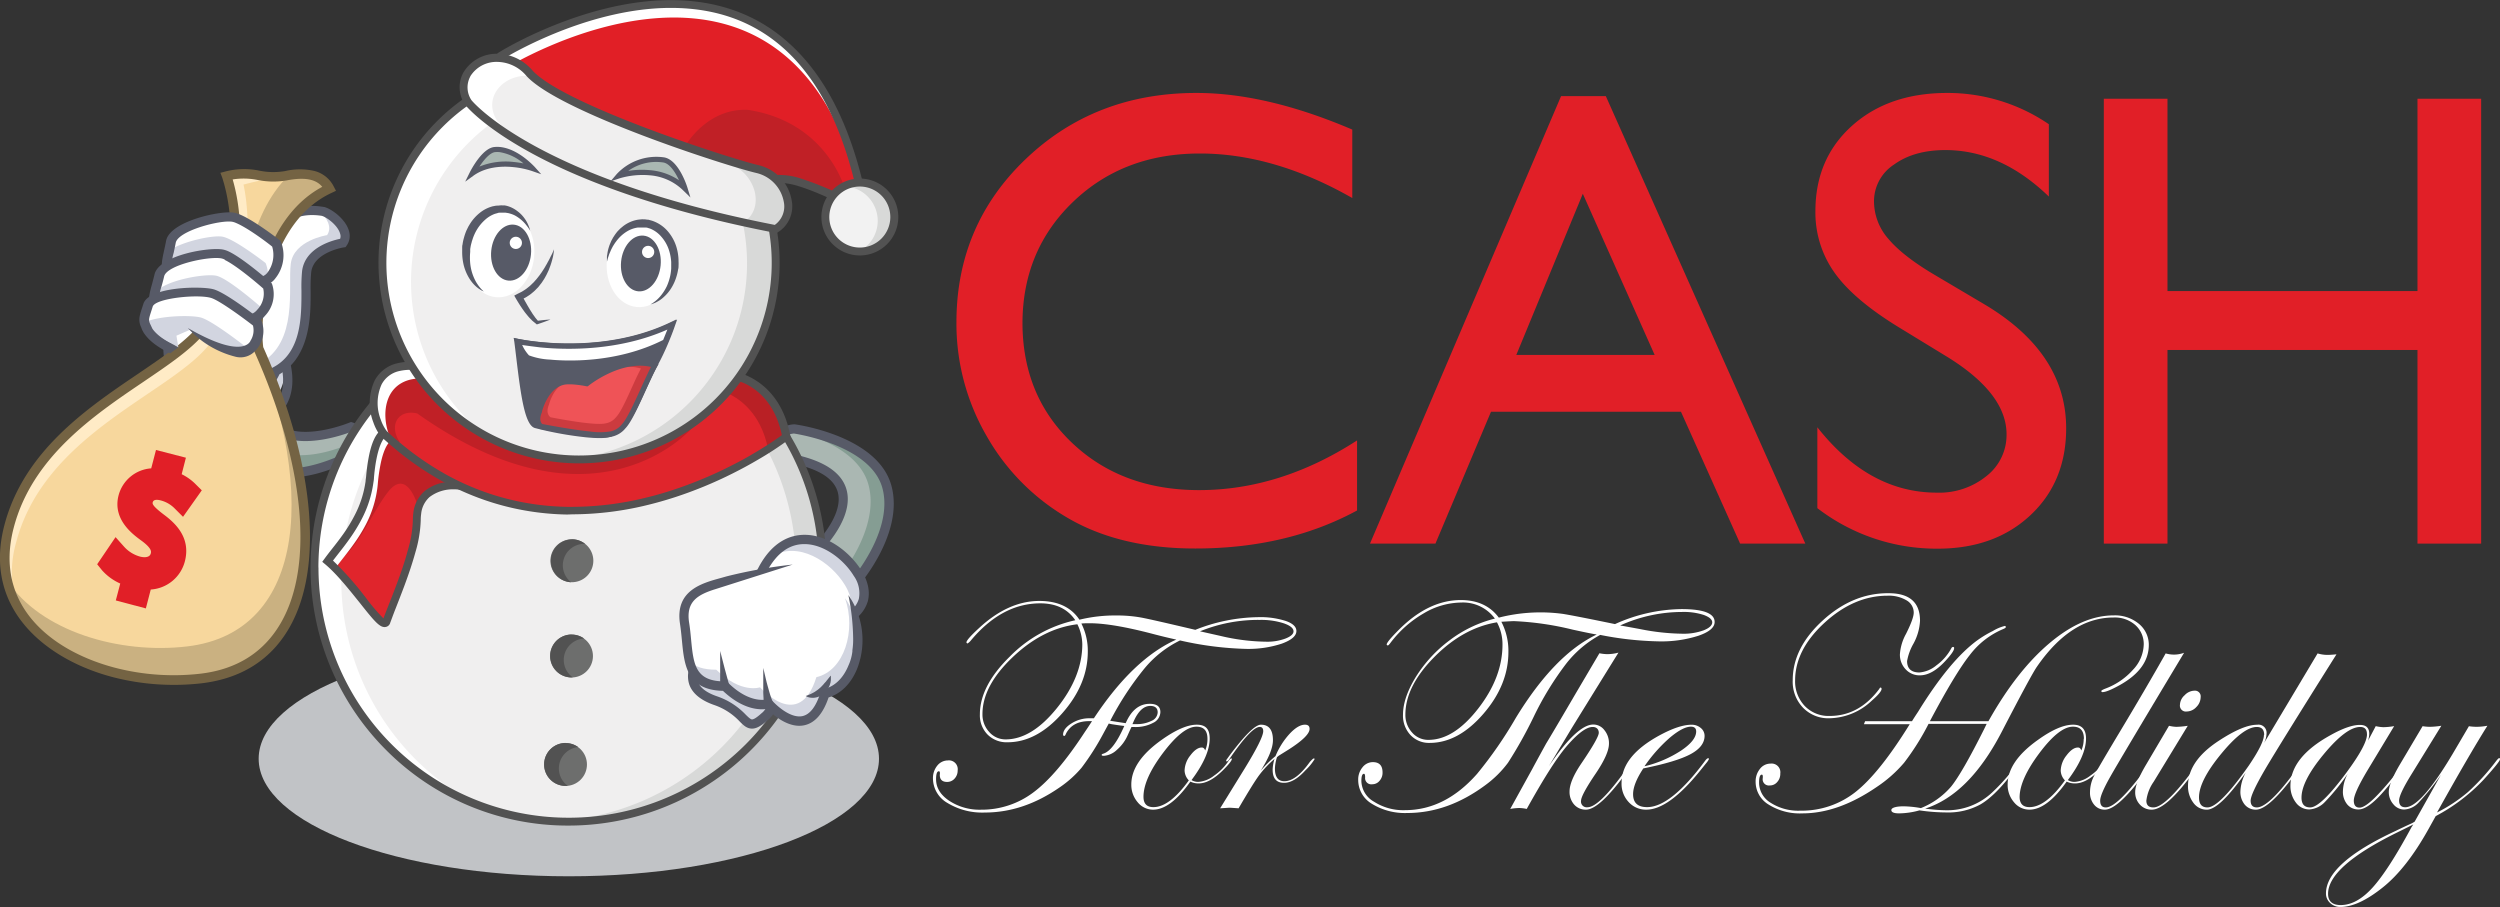<svg xmlns="http://www.w3.org/2000/svg" viewBox="0 0 591.7 214.7"><rect x="0" y="0" width="591.7" height="214.7" fill="#333333" stroke="none"/><defs><style>.cls-1{fill:#e11f27;}.cls-2{fill:#aab7b2;}.cls-3{fill:#859d93;}.cls-4{fill:#575a67;}.cls-5{fill:#d2d5e0;}.cls-6{fill:#fff;}.cls-7{fill:#f7d79d;}.cls-8{fill:#ffebc6;}.cls-9{fill:#cab181;}.cls-10{fill:#746343;}.cls-11{fill:#c1c3c6;}.cls-12{fill:#f0efef;}.cls-13{fill:#d8d9d8;}.cls-14{fill:#e0252c;}.cls-15{fill:#c02026;}.cls-16{fill:#525252;}.cls-17{fill:#b92025;}.cls-18{fill:#e8e7e7;}.cls-19{fill:#e11f26;}.cls-20{fill:#6d6e6d;}.cls-21{fill:#f2f2f2;}.cls-22{fill:#cc3b3f;}.cls-23{fill:#ef5357;}</style></defs><g id="Layer_2" data-name="Layer 2"><g id="Square_Dark" data-name="Square Dark"><path class="cls-1" d="M321.19,104.24v16.58q-16.59,9-38.29,9-17.64,0-29.92-7.08a52.14,52.14,0,0,1-19.45-19.52,53,53,0,0,1-7.16-26.91q0-23,16.39-38.66T283.2,22q16.57,0,36.86,8.67v16.2Q301.6,36.34,284,36.33q-18.09,0-30,11.42T242,76.35q0,17.34,11.76,28.49T283.8,116Q303,116,321.19,104.24Z"/><path class="cls-1" d="M369.47,22.76h10.6l47.21,105.9H411.85l-14-31.21H352.89l-13.15,31.21H324.25ZM391.62,84l-17-38.14L358.88,84Z"/><path class="cls-1" d="M461,84.54l-11.46-7q-10.79-6.58-15.34-13A24.54,24.54,0,0,1,429.67,50q0-12.44,8.63-20.2T460.72,22a42.48,42.48,0,0,1,24.2,7.4V46.52q-11.39-11-24.5-11-7.38,0-12.13,3.42a10.36,10.36,0,0,0-4.75,8.75A13.51,13.51,0,0,0,447,56.6q3.49,4.13,11.25,8.67l11.51,6.81q19.26,11.51,19.26,29.29,0,12.66-8.47,20.58t-22,7.91a46.3,46.3,0,0,1-28.42-9.59V101.13q12.22,15.47,28.27,15.47a17.74,17.74,0,0,0,11.79-3.95,12.32,12.32,0,0,0,4.72-9.87Q474.9,93.17,461,84.54Z"/><path class="cls-1" d="M572.17,23.37h15.07V128.66H572.17V82.83H513v45.83H497.93V23.37H513V68.89h59.17V23.37Z"/><path class="cls-2" d="M187.94,101s18.86,2.57,21.94,13.66c3,10.78-7.65,22.89-7.65,22.89l-9.71-7.31s20.9-19.23-9.32-22.88C182,101.25,187.94,101,187.94,101Z"/><path class="cls-3" d="M209.88,114.63C206.8,103.54,187.94,101,187.94,101a6.5,6.5,0,0,0-1.92.45c5.19,1.12,17.12,4.58,19.51,13.21,2.24,8.09-3.18,16.92-6,20.83l2.73,2.06S212.87,125.41,209.88,114.63Z"/><path class="cls-4" d="M202.38,139.55l-11.56-8.7,1-.89c.08-.08,8.31-7.77,6.39-13.72-1.21-3.77-6.3-6.21-15.11-7.28l-.78-.09-.16-.77a6.27,6.27,0,0,1,.93-5.31,7,7,0,0,1,4.83-2.36h.2c.8.11,19.61,2.8,22.84,14.45,3.12,11.23-7.43,23.39-7.88,23.91Zm-8.19-8.91,7.86,5.92c2.2-2.78,9.15-12.52,6.78-21.1-2.73-9.84-19.4-12.62-20.92-12.85a4.76,4.76,0,0,0-3.13,1.53,3.75,3.75,0,0,0-.63,2.76c9.23,1.24,14.65,4.15,16.11,8.67C202.19,121.54,196.51,128.23,194.19,130.64Z"/><path class="cls-2" d="M83.17,101s-18.81,7.81-20.88-5.53c-3.74,1.59-11.18-.71-11.18-.71s3.18,28.14,33.36,12.33C88.18,102.55,83.17,101,83.17,101Z"/><path class="cls-3" d="M55.34,95.76a34.9,34.9,0,0,1-4.23-1s3.18,28.13,33.36,12.33a4.63,4.63,0,0,0,1.34-3.4C65.39,113.7,57.94,102.85,55.34,95.76Z"/><path class="cls-4" d="M61.45,111.75h0C51.57,107.65,50.08,95.44,50,94.92l-.19-1.66,1.59.5c2,.6,7.67,1.92,10.43.73l1.29-.55.21,1.39c.48,3.07,1.92,5.06,4.39,6.09h0c5.74,2.38,14.91-1.35,15-1.4l.36-.14.37.11a3.19,3.19,0,0,1,.42.15,4.84,4.84,0,0,1,2.91,3c.36,1.42-.14,3-1.5,4.67l-.14.17-.2.1C75.49,113.06,67.57,114.29,61.45,111.75Zm-9-15.46c.74,3.3,3.1,10.67,9.79,13.44,5.45,2.27,12.68,1.1,21.47-3.47a3.38,3.38,0,0,0,.94-2.57,2.61,2.61,0,0,0-1.53-1.48c-2,.75-10.36,3.67-16.26,1.23h0a9,9,0,0,1-5.45-6.54C58.55,97.53,54.69,96.82,52.5,96.29Z"/><path class="cls-5" d="M44,86.78s-3.21,6,4.2,9.48S69,98.76,67.38,84.35C61.49,82.25,44,86.78,44,86.78Z"/><path class="cls-4" d="M49.64,101.06A8.94,8.94,0,0,1,44,96.7a7.94,7.94,0,0,1-.37-5.76l.17-.45.44-.19c.69-.29,17.07-7.14,23.46-5.86l.67.13.18.66c1.79,6.94-.43,10.89-2.62,13-4.23,4.06-11.29,4.35-16,2.91Zm-4.08-9A5.63,5.63,0,0,0,46,95.76,6.87,6.87,0,0,0,50.31,99l.18.06c4.31,1.31,10.48.9,13.91-2.4,2.44-2.33,3.17-5.75,2.18-10.16C61.56,86.05,50.26,90.17,45.56,92.11Z"/><path class="cls-6" d="M62.64,58.76S65,48.18,76.48,50.05c2.28.63,6.77,4.53,4.73,7.45,0,0-7.89,1.21-8.58,6.78s1.86,18.6-7.3,23.56c-4.23,11.08-28.22,13-25.35-9.73C48.46,63.89,55,55.22,62.64,58.76Z"/><path class="cls-5" d="M72.63,64.28c.69-5.57,8.58-6.78,8.58-6.78,2-2.92-2.45-6.82-4.73-7.45l-.91-.12c1.76,1.56,3.15,3.84,1.84,5.72,0,0-7.89,1.21-8.59,6.77S70.69,81,61.52,86c-2.29,6-10.36,9.29-16.83,7.47,6.62,5,17.86,1.64,20.63-5.62C74.49,82.88,71.93,69.84,72.63,64.28Z"/><path class="cls-4" d="M46,95.53c-3.29-1.61-8.57-6-7.11-17.56l0-.23.12-.19c7.56-12.68,14.54-23,22.9-20.23,1.09-2.9,4.8-10,14.71-8.34l.11,0a6.49,6.49,0,0,1,1,.39c2,1,4.31,3.13,4.89,5.38a3.94,3.94,0,0,1-.57,3.36l-.26.38-.47.07c-.06,0-7.08,1.16-7.66,5.83a37.76,37.76,0,0,0-.14,4.39c0,5,.27,15.37-7.38,19.81a13.71,13.71,0,0,1-7.77,7.1A15.74,15.74,0,0,1,46,95.53ZM41,78.47c-.89,7.44,1.21,12.79,5.92,15.09a13.48,13.48,0,0,0,10.66.12,11.43,11.43,0,0,0,6.68-6.23l.15-.38.36-.19c6.6-3.58,6.59-12,6.58-18.08a38.44,38.44,0,0,1,.15-4.66c.69-5.47,7-7.21,9-7.62a1.81,1.81,0,0,0,0-1.2c-.4-1.54-2.21-3.22-3.74-4a4.08,4.08,0,0,0-.58-.23C66,49.49,63.79,58.61,63.7,59l-.29,1.32-1.23-.57C55.64,56.72,49.69,64,41,78.47Z"/><path class="cls-7" d="M53.61,41.64s7.61,20.13-6.14,36.57c-9.59,11.47-38.76,21-45.35,46.52-6.67,25.78,22,38.6,45.4,35.87,28.35-3.32,31.56-38.1,13.62-78.09-1-7.89,1.31-30.6,16.79-37.84-1.89-3.78-6.22-3.88-10.28-3.1C62.13,42.64,59.48,40.06,53.61,41.64Z"/><path class="cls-8" d="M77.46,44.91l.47-.24a6.29,6.29,0,0,0-5.27-3.41A9.22,9.22,0,0,1,77.46,44.91Z"/><path class="cls-8" d="M3.79,128.49C10.38,103,39.55,93.44,49.14,82c13.75-16.44,8.49-38.31,8.49-38.31,5.87-1.58,7.33-1.38,12.84-2.45a21.12,21.12,0,0,0-2.82.36c-5.52,1.07-8.17-1.51-14,.07,0,0,7.61,20.13-6.14,36.57-9.59,11.47-38.76,21-45.35,46.52C.23,132,1.18,138.31,4.05,143.48A25.85,25.85,0,0,1,3.79,128.49Z"/><path class="cls-1" d="M38.81,121.82c-2.86-2.16-2.74-2.63-2.66-2.94.2-.76,1.24-.61,1.85-.45a7.1,7.1,0,0,1,3.32,1.89l2,2,4.44-6.27-1.47-1.46A12.05,12.05,0,0,0,43,112.24l1-3.91-7.08-1.83-1.13,4.35a8.6,8.6,0,0,0-7.73,6.41c-1.47,5.7,3.39,9.23,5.44,10.72,2.49,1.84,2.29,2.6,2.19,3-.26,1-1.48,1-2.46.78a7.92,7.92,0,0,1-3.79-2.29l-2.09-2.34L23,133.55,24.17,135a12.58,12.58,0,0,0,4.29,3.11l-1.05,4L34.52,144l1.16-4.47a8.93,8.93,0,0,0,8.08-6.69C45.18,127.32,41.61,123.9,38.81,121.82Z"/><path class="cls-9" d="M61.14,82.51c-1-7.89,1.31-30.6,16.79-37.84-1.78-3.56-5.71-3.85-9.54-3.23C58.55,51,57,68.25,57.89,74.91c17.93,40,14.72,74.77-13.63,78.09-16.06,1.88-34.62-3.58-42.51-15.54,3.94,17.18,26.62,25.38,45.76,23.14C75.87,157.28,79.08,122.5,61.14,82.51Z"/><path class="cls-10" d="M26.77,160.28h0C11.63,156.36-4.2,144.62,1,124.44c4.55-17.6,19.55-27.76,31.61-35.92,5.87-4,10.94-7.41,14-11,13.18-15.75,6-35.25,6-35.44l-.45-1.18,1.22-.32a17.57,17.57,0,0,1,8-.19,16.41,16.41,0,0,0,6.09.1,15.41,15.41,0,0,1,6.76-.07A7.08,7.08,0,0,1,79,44.16l.52,1-1.06.5c-15,7-17.07,29-16.16,36.49C74.37,109.3,76.73,134,68.57,148.41c-4.38,7.73-11.42,12.2-20.93,13.32A57.66,57.66,0,0,1,26.77,160.28ZM55.07,42.47c1.39,4.72,5.32,22.07-6.73,36.47-3.24,3.88-8.43,7.39-14.45,11.47C22.15,98.35,7.55,108.24,3.22,125c-4.79,18.53,9.32,29.23,24.11,33.07h0a55.35,55.35,0,0,0,20,1.39c8.75-1,15.21-5.12,19.22-12.17C74.41,133.52,72,109.48,60.11,83L60,82.82l0-.16c-1-7.58,1.1-30.3,16.27-38.44-1.52-1.86-4.25-2.33-8.42-1.52A18.52,18.52,0,0,1,61,42.6,16.61,16.61,0,0,0,55.07,42.47Z"/><path class="cls-5" d="M65.41,57.66S58,51.85,55.1,51.4s-14,2.07-14.66,5.82-1.72,6.37-.2,6.89,10.89-2.22,20.82,2.47C64.64,67.19,67,61,65.41,57.66Z"/><path class="cls-6" d="M40,59.3C43.55,57,50.4,55.65,52.56,56c2.87.45,10.3,6.26,10.3,6.26a6.51,6.51,0,0,1,.41,3.8c2.24-1.52,3.39-5.79,2.14-8.4,0,0-7.44-5.8-10.31-6.26s-14,2.07-14.66,5.82C40.31,58,40.16,58.66,40,59.3Z"/><path class="cls-4" d="M39.73,65.08c-2-.81-1.5-3-.89-5.8.15-.68.32-1.46.47-2.27.85-4.62,12.75-7.2,16-6.69a6.54,6.54,0,0,1,1.44.44c3.44,1.41,9.18,5.87,9.42,6.06l.21.17.12.24a8.72,8.72,0,0,1-1.29,8.6,4.47,4.47,0,0,1-4.29,1.82l-.16,0-.15-.07c-7.11-3.35-14-2.74-17.63-2.42a8.53,8.53,0,0,1-3.06,0A.53.53,0,0,1,39.73,65.08Zm.87-2-.44,1,.44-1ZM55.83,52.76a3.89,3.89,0,0,0-.89-.28c-2.89-.46-12.84,2.17-13.35,5-.16.85-.33,1.64-.48,2.34a10.86,10.86,0,0,0-.46,3.31,20.29,20.29,0,0,0,2-.13c3.6-.31,10.32-.91,17.53,2,.39.16.79.34,1.17.52a2.42,2.42,0,0,0,1.95-1,6.91,6.91,0,0,0,1.12-6.15C63.36,57.48,58.6,53.9,55.83,52.76Z"/><path class="cls-5" d="M63.33,67.69s-7.84-6.92-10.68-7.52-14,1.33-14.94,5-2.05,6.28-.56,6.87,11-1.64,20.66,3.56C61.34,76.43,64.77,71.14,63.33,67.69Z"/><path class="cls-6" d="M51.19,65.26c2.83.6,10.68,7.52,10.68,7.52a4.35,4.35,0,0,1,.26.89,6.28,6.28,0,0,0,1.2-6s-7.84-6.92-10.68-7.52-14.06,1.33-14.94,5c-.41,1.72-.87,3.18-1.12,4.32C38.7,66.32,48.55,64.69,51.19,65.26Z"/><path class="cls-4" d="M36.58,73c-1.93-.91-1.34-3.08-.58-5.83.18-.68.39-1.44.58-2.25,1.1-4.57,13.12-6.52,16.29-5.84a6,6,0,0,1,1.3.46c3.47,1.65,9.67,7.1,9.94,7.33l.2.18.1.24a7.4,7.4,0,0,1-1.7,7.46,5.34,5.34,0,0,1-5.14,1.93l-.16,0-.15-.08c-6.91-3.72-13.85-3.47-17.47-3.34a8.82,8.82,0,0,1-3.06-.16Zm1-2-.49,1,.49-1Zm15.63-9.55a3.36,3.36,0,0,0-.76-.28c-2.87-.61-12.94,1.49-13.6,4.24-.19.84-.41,1.62-.6,2.31a11.52,11.52,0,0,0-.63,3.28,15.59,15.59,0,0,0,2,0C43.25,70.93,50,70.68,57,74c.38.18.77.37,1.15.58a3.4,3.4,0,0,0,2.75-1.29,5.47,5.47,0,0,0,1.4-5C61.22,67.32,56,62.85,53.19,61.52Z"/><path class="cls-5" d="M60.87,76.45s-7.75-6.09-10.56-6.92S36,69.15,35.06,72.28c-.86,2.79-1.28,3.37-.47,5h0s2,2.35,7.62,4.93l-.45-2.76,3.17-1.38s8.47,4.85,10.93,5.25C59.37,84.42,62.23,79.62,60.87,76.45Z"/><path class="cls-6" d="M47.63,75.18c2.82.84,10.56,6.93,10.56,6.93a3.73,3.73,0,0,1,.27,1,5.56,5.56,0,0,0,2.41-6.62s-7.75-6.09-10.56-6.92S36,69.15,35.06,72.28c-.66,2.16-1.06,3-.84,4C37.81,74.67,45.41,74.52,47.63,75.18Z"/><path class="cls-4" d="M61.94,76.07l-.12-.27-.23-.18c-.81-.65-8-6.26-11-7.14-2.72-.81-15.39-.7-16.66,3.46-.13.41-.25.78-.36,1.1-.6,1.89-.91,2.85-.1,4.57.17.58,1.1,2.86,5.18,5.16.5.28,1,.57,1.66.85l1.87-1.4-.92-.56c-3.19-1.49-4.6-3-5.19-3.86l-.47-1c-.49-1-.4-1.28.18-3.1.11-.33.23-.7.36-1.13.62-2,10.74-3,13.83-2.05,2,.61,7.61,4.74,9.9,6.52a4.56,4.56,0,0,1-.58,3.6h0s-1.47,4.72-14.82-3A22.52,22.52,0,0,0,55.62,84.4,4.74,4.74,0,0,0,60.45,83,6.64,6.64,0,0,0,61.94,76.07Z"/><ellipse class="cls-11" cx="134.63" cy="179.58" rx="73.41" ry="27.82"/><path class="cls-12" d="M74.43,134.32a60.14,60.14,0,1,0,60.14-60.14A60.16,60.16,0,0,0,74.43,134.32Z"/><path class="cls-6" d="M134.57,74.18a59.84,59.84,0,0,1,28.18,7A60.15,60.15,0,0,0,112.8,190.4,60.15,60.15,0,0,1,134.57,74.18Z"/><path class="cls-13" d="M188.43,134.32a60.15,60.15,0,0,0-57-60.06c1-.05,2.09-.08,3.14-.08a60.14,60.14,0,1,1,0,120.28c-1,0-2.1,0-3.14-.08A60.14,60.14,0,0,0,188.43,134.32Z"/><path class="cls-14" d="M77.54,132.81c.23.19.47.4.7.61s.72.66,1.07,1,1,1,1.43,1.49c3.79,4.12,7.34,9.28,9.28,11,.75.67,1.27.83,1.46.21.36-1.18,1.82-4.63,3.33-8.72,1-2.56,1.91-5.36,2.63-8a28.28,28.28,0,0,0,1.2-7.19,10.76,10.76,0,0,1,.11-1.66A7.77,7.77,0,0,1,99,120.2a6.58,6.58,0,0,1,2-3.23c3-2.64,7.9-2,7.9-2L90.81,102.58a1.48,1.48,0,0,0-.25.16c-.5.42-1.66,1.8-2.45,6.12-.21,1.15-.39,2.49-.53,4.08,0,.38-.07.75-.12,1.12a25.88,25.88,0,0,1-2.71,8.42A39.25,39.25,0,0,1,82,127C80.37,129.25,78.73,131.18,77.54,132.81Z"/><path class="cls-15" d="M77.54,132.81c.23.19.47.4.7.61,5.63-1.18,9.21-11.38,13.61-17s6.87,2.65,7.19,3.8a6.71,6.71,0,0,1,2-3.23c3.05-2.64,7.89-2,7.89-2L90.81,102.59s-1.67.61-2.7,6.27c-.2,1.15-.39,2.49-.52,4.08,0,.38-.08.75-.13,1.12a25.64,25.64,0,0,1-2.71,8.42A37.88,37.88,0,0,1,82,127C80.37,129.25,78.73,131.18,77.54,132.81Z"/><path class="cls-6" d="M80.74,135.93c3.79,4.12,7.34,9.28,9.28,11l0,0C87.66,144.08,84.22,139.3,80.74,135.93Z"/><path class="cls-6" d="M77.68,132.76l.69.61q.54.49,1.08,1c1.18-1.59,2.78-3.49,4.36-5.73a37.92,37.92,0,0,0,2.77-4.48,25.79,25.79,0,0,0,2.7-8.42c.06-.37.09-.74.13-1.12a41,41,0,0,1,.53-4.07c1-5.66,2.7-6.29,2.7-6.29L107.4,114.4l.44,0L90.7,102.7c-.51.41-1.67,1.79-2.45,6.12a41,41,0,0,0-.53,4.07c0,.38-.07.75-.13,1.12a25.79,25.79,0,0,1-2.7,8.42,38.06,38.06,0,0,1-2.77,4.49C80.5,129.21,78.86,131.14,77.68,132.76Z"/><path class="cls-16" d="M85.22,142.76c-2.42-3-5.43-6.85-8.28-9.23l-.67-.56.52-.71c.51-.71,1.1-1.47,1.73-2.27.84-1.06,1.79-2.27,2.71-3.57A36.58,36.58,0,0,0,83.92,122a24.61,24.61,0,0,0,2.61-8.12c0-.34.09-.69.12-1.07.13-1.52.31-2.92.54-4.16,1-5.74,2.79-6.8,3.3-7l.45-.16,21.83,14.95-3.94-.55a11.36,11.36,0,0,0-1.32-.07,9.12,9.12,0,0,0-5.83,1.81,6.14,6.14,0,0,0-2,4,10.39,10.39,0,0,0-.1,1.52,29.48,29.48,0,0,1-1.23,7.45c-.64,2.33-1.51,5-2.66,8.09-.75,2-1.5,3.93-2.1,5.45s-1,2.67-1.22,3.22a1.35,1.35,0,0,1-1.31,1.05C89.8,148.47,88.44,146.83,85.22,142.76Zm5.66-39c-.45.56-1.25,2-1.85,5.27-.22,1.18-.39,2.52-.52,4,0,.4-.07.79-.13,1.16a26.35,26.35,0,0,1-2.8,8.72,38.24,38.24,0,0,1-2.83,4.6c-.94,1.34-1.91,2.57-2.76,3.65l-1.18,1.52a76.52,76.52,0,0,1,7.88,8.93,44.75,44.75,0,0,0,4.07,4.76c.23-.67.61-1.63,1.09-2.85.6-1.51,1.34-3.38,2.09-5.41,1.13-3,2-5.65,2.6-7.93a27.51,27.51,0,0,0,1.17-6.94,14.22,14.22,0,0,1,.11-1.79,8,8,0,0,1,2.63-5.17,9.86,9.86,0,0,1,5.49-2.19Z"/><path class="cls-16" d="M91.38,177.51a61.07,61.07,0,1,1,43.19,17.89A60.66,60.66,0,0,1,91.38,177.51Zm-16-43.19a59.21,59.21,0,1,0,59.21-59.2A59.28,59.28,0,0,0,75.36,134.32Z"/><path class="cls-14" d="M89.26,99.68a10.79,10.79,0,0,0,1.55,2.9c.6.56,1.21,1.1,1.81,1.63.45.4.9.79,1.36,1.17a70.47,70.47,0,0,0,11.18,7.71,63.3,63.3,0,0,0,5.88,2.85,60.91,60.91,0,0,0,16.65,4.45,64.23,64.23,0,0,0,6.57.46A73.55,73.55,0,0,0,153,118.7q3.31-.81,6.39-1.82A97.55,97.55,0,0,0,173,111.27c2.18-1.09,4.13-2.16,5.81-3.15a74.1,74.1,0,0,0,7.3-4.77c-2.35-12.54-11.95-14.28-11.95-14.28l-5-.09-1.72,0-1.2,0c-16-.32-51.53-1.09-64.51-2-1.13-.09-2.08-.17-2.84-.26a13,13,0,0,0-4.7.25C88.24,88.46,87.56,95,89.26,99.68Z"/><path class="cls-17" d="M169.9,92.28l-5-.09-1.72,0-1.2,0c-16-.31-51.53-1.08-64.51-2-1.13-.08-2.08-.16-2.84-.25a13,13,0,0,0-4.7.24l-.2.06a7.17,7.17,0,0,1,4.48-3.26,13,13,0,0,1,4.7-.25c.76.09,1.71.17,2.84.26,13,.94,48.54,1.71,64.51,2l1.2,0,1.72,0,5,.09s9.6,1.74,11.95,14.28c0,0-1.55,1.2-4.33,3C179.37,94,169.9,92.28,169.9,92.28Z"/><path class="cls-15" d="M89.26,99.68a10.79,10.79,0,0,0,1.55,2.9c.6.56,1.21,1.1,1.81,1.63a8.5,8.5,0,0,0,2,.45c-2.71-4.08-.32-7.87,4.14-6.8,42.43,30.13,65.07,3.39,65.07,3.39L169.15,89l-1.72,0-1.2,0c-16-.31-51.53-1.08-64.52-2-1.12-.08-2.08-.17-2.84-.25a12.84,12.84,0,0,0-4.7.24C88.24,88.46,87.56,95,89.26,99.68Z"/><path class="cls-6" d="M94.17,86.89a12.89,12.89,0,0,1,4.71-.24c.75.08,1.71.17,2.84.25,13,.95,48.54,1.72,64.51,2l1.2,0,1.72,0-1.29,3c-16.46-.33-50.69-1.08-63.38-2-1.12-.08-2.08-.17-2.84-.25a12.82,12.82,0,0,0-4.7.24C91,91.49,90.33,98,92,102.71a11.81,11.81,0,0,0,.68,1.53l-.08,0c-.61-.52-1.21-1.07-1.81-1.63a10.79,10.79,0,0,1-1.55-2.9C87.56,95,88.24,88.46,94.17,86.89Z"/><path class="cls-16" d="M134.24,121.78a63.83,63.83,0,0,1-6.66-.46,62.48,62.48,0,0,1-16.91-4.52,64.21,64.21,0,0,1-6-2.9,71.6,71.6,0,0,1-11.33-7.81c-1.07-.89-2.15-1.84-3.21-2.82l-.1-.12A11.8,11.8,0,0,1,88.38,100a12.7,12.7,0,0,1,.27-9.89A8.12,8.12,0,0,1,93.94,86a14,14,0,0,1,5-.27c.7.09,1.62.16,2.8.25,13.07,1,49.43,1.74,64.46,2h.24l1,0,6.75.12.15,0c.42.08,10.26,2,12.7,15l.11.57-.45.35a76.25,76.25,0,0,1-7.39,4.83c-1.9,1.12-3.88,2.19-5.88,3.19a98.88,98.88,0,0,1-13.75,5.66c-2.13.69-4.3,1.31-6.45,1.83a75.11,75.11,0,0,1-17.71,2.2ZM174.08,90l-6.67-.11-1,0h-.24c-15-.29-51.45-1.07-64.56-2-1.21-.09-2.15-.17-2.88-.26a12.06,12.06,0,0,0-4.36.22A6.21,6.21,0,0,0,90.31,91a10.78,10.78,0,0,0-.17,8.38A9.9,9.9,0,0,0,91.51,102c1,.94,2,1.85,3.07,2.71a69.66,69.66,0,0,0,11,7.6,60.81,60.81,0,0,0,22.18,7.2,63.13,63.13,0,0,0,6.48.45h1.24a73.53,73.53,0,0,0,17.27-2.14c2.11-.5,4.23-1.11,6.32-1.79a96.74,96.74,0,0,0,13.48-5.55c2-1,3.91-2,5.77-3.13,3.43-2,5.79-3.67,6.73-4.36C182.81,92.15,175,90.19,174.08,90Z"/><circle class="cls-18" cx="137.05" cy="62.2" r="46.53"/><path class="cls-12" d="M91.05,62.2a46.54,46.54,0,1,0,46.53-46.53A46.53,46.53,0,0,0,91.05,62.2Z"/><path class="cls-13" d="M176.81,62.38a46.52,46.52,0,0,0-44.06-46.46,45.41,45.41,0,0,1,4.83-.25,46.54,46.54,0,0,1,0,93.07c-.84,0-1.67,0-2.5-.07A46.55,46.55,0,0,0,176.81,62.38Z"/><path class="cls-6" d="M137.58,15.67a46.35,46.35,0,0,1,30,11,46.54,46.54,0,0,0-53.84,75.53,46.54,46.54,0,0,1,23.81-86.52Z"/><path class="cls-16" d="M89.58,62.2a47.47,47.47,0,1,1,47.47,47.47A47.52,47.52,0,0,1,89.58,62.2Zm1.87,0a45.6,45.6,0,1,0,45.6-45.59A45.64,45.64,0,0,0,91.45,62.2Z"/><path class="cls-19" d="M118.86,13c.14,11.8,16.25,20.13,31.29,25.34a186.16,186.16,0,0,0,18.73,5.3c4.24,1,7,1.45,7,1.45a12.53,12.53,0,0,1,2.95-1.62,15,15,0,0,1,9.88-.52,74.33,74.33,0,0,1,13.85,6c1.37.74,2.2,1.23,2.2,1.23-.29-1.6-.6-3.15-.93-4.66-.18-.82-.37-1.63-.56-2.42C185.75-28.74,118.86,13,118.86,13Z"/><path class="cls-15" d="M162.12,34.64l16.66,8.83a15,15,0,0,1,9.88-.52,74.33,74.33,0,0,1,13.85,6h1.33l-3.75-3.88S196,28.89,177,26C167.2,25.55,162.12,34.64,162.12,34.64Z"/><path class="cls-6" d="M203.93,46.29c-17.47-71.82-84.35-30.08-84.35-30.08a9.24,9.24,0,0,0,.06,1.05,13.11,13.11,0,0,1-.78-4.26s66.89-41.74,84.36,30.08c.3,1.26.59,2.54.86,3.86Z"/><path class="cls-16" d="M204.23,51c-.09,0-8.54-5-15.83-7.12a14.45,14.45,0,0,0-4-.57,14,14,0,0,0-8,2.54l-.33.26-.41-.07a187.39,187.39,0,0,1-28.55-7.77c-8.34-3.08-15-6.48-19.81-10.12-6.16-4.66-10.52-9.13-10.59-14.5l1.2-1.14.45-.28c.19-.12,19.79-12.2,40.4-12.2,11.1,0,20.53,3.43,28,10.21C196,18.52,202.37,31.91,205.63,50l.37,2ZM119.82,13.51c1.1,19.88,50.85,29.67,55.78,30.59a15.91,15.91,0,0,1,8.85-2.69,16.37,16.37,0,0,1,4.47.64,77.26,77.26,0,0,1,14.5,6.31c-6.06-30.85-21.08-46.49-44.65-46.49C140.43,1.87,122.85,11.73,119.82,13.51Z"/><path class="cls-20" d="M130.27,132.71a5.08,5.08,0,1,0,5.08-5.07A5.08,5.08,0,0,0,130.27,132.71Z"/><path class="cls-16" d="M135.35,127.64a5,5,0,0,1,3.13,1.08l-.18,0a5.08,5.08,0,0,0-3.13,9.09,5.08,5.08,0,0,1,.18-10.15Z"/><circle class="cls-20" cx="135.26" cy="155.27" r="5.08"/><path class="cls-16" d="M135.26,150.19a5.08,5.08,0,0,1,3,.94,5.07,5.07,0,0,0-2.69,9.2l-.26,0a5.08,5.08,0,0,1,0-10.16Z"/><circle class="cls-20" cx="133.84" cy="180.94" r="5.08"/><path class="cls-16" d="M133.84,175.87a5,5,0,0,1,3,.95,5.08,5.08,0,0,0-2.45,9.18,4.36,4.36,0,0,1-.51,0,5.08,5.08,0,1,1,0-10.16Z"/><path class="cls-12" d="M110.84,24.23S123.73,40.63,173,51.94q5,1.16,10.61,2.24c5.61-3.48,2.67-12.57-4.28-14.17-6.36-1.47-40-12.34-51.45-20.52a17.28,17.28,0,0,1-2.57-2.21C117.79,9,106,16.47,110.84,24.23Z"/><path class="cls-6" d="M125.28,17.27a8.77,8.77,0,0,0,.81.8C119.8,17,114,22.65,117.61,28.5a36.23,36.23,0,0,0,7,6c-10.27-5.85-13.76-10.29-13.76-10.29C106,16.47,117.79,9,125.28,17.27Z"/><path class="cls-13" d="M171.64,38.49c-6.36-1.47,1.3,0,7.66,1.52,7,1.6,9.9,10.69,4.28,14.17q-3.93-.76-7.59-1.56C181.5,49.1,178.56,40.09,171.64,38.49Z"/><path class="cls-16" d="M183.4,55.1C153.31,49.27,135,41.39,125,35.81c-11-6.11-14.74-10.81-14.9-11l-.06-.09a7.23,7.23,0,0,1-.36-7.57,9.18,9.18,0,0,1,8-4.43A11.16,11.16,0,0,1,126,16.65c7.36,8.15,46.94,20.92,53.53,22.44a10.37,10.37,0,0,1,7.84,8.29,7.24,7.24,0,0,1-3.27,7.6l-.32.19Zm-72.09-37a5.41,5.41,0,0,0,.29,5.63c.76.91,16.25,18.68,71.78,29.5a5.37,5.37,0,0,0,2.12-5.51,8.58,8.58,0,0,0-6.41-6.76c-6.93-1.6-46.74-14.42-54.5-23a9.17,9.17,0,0,0-6.88-3.31A7.29,7.29,0,0,0,111.31,18.06Z"/><circle class="cls-21" cx="203.5" cy="51.37" r="8.16"/><path class="cls-13" d="M207.74,52.26a8.16,8.16,0,0,0-8-8.15,8.16,8.16,0,1,1,3.71,15.42h-.2A8.14,8.14,0,0,0,207.74,52.26Z"/><path class="cls-16" d="M194.41,51.37a9.1,9.1,0,1,1,9.09,9.09A9.1,9.1,0,0,1,194.41,51.37Zm1.87,0a7.22,7.22,0,1,0,7.22-7.22A7.23,7.23,0,0,0,196.28,51.37Z"/><path class="cls-2" d="M111.74,41.09s2.72-5.47,5.36-5.7c4.58-.38,9,4.5,9,4.5C124.82,39.46,117.15,37.2,111.74,41.09Z"/><path class="cls-4" d="M110.1,43l1.09-2.21c.3-.59,3-5.8,5.87-6a6.76,6.76,0,0,1,1.27,0c4.31.42,8,4.51,8.19,4.68l1.58,1.77-2.24-.78a19.93,19.93,0,0,0-4.42-.91c-2.62-.26-6.36-.11-9.34,2Zm8.11-7a6.16,6.16,0,0,0-1,0c-1.26.11-2.72,1.88-3.74,3.43a16.39,16.39,0,0,1,8.13-1.09c.85.08,1.63.21,2.3.34A11.47,11.47,0,0,0,118.21,36Z"/><path class="cls-2" d="M162.12,44.62s-1.92-6.3-5.09-6.78a12.35,12.35,0,0,0-10.63,3.8S155.83,38.42,162.12,44.62Z"/><path class="cls-4" d="M163.41,46.74l-1.72-1.68a12.69,12.69,0,0,0-7.94-3.57,19.17,19.17,0,0,0-7.15.73l-2.11.71,1.44-1.69a12.82,12.82,0,0,1,11.2-4c3.5.52,5.5,6.93,5.58,7.2Zm-9.54-6.46a14.39,14.39,0,0,1,6.84,2.38c-.85-1.84-2.2-4-3.77-4.21a11.32,11.32,0,0,0-8.25,2A19.66,19.66,0,0,1,153.87,40.28Z"/><path class="cls-4" d="M159.2,76.84c-.48,1.41-1,2.77-1.56,4.07A59.22,59.22,0,0,1,155,86.49c-2.27,4.19-5,11.51-7.08,13.65a11.69,11.69,0,0,1-3.35,2.61c-2.42,1-12.62-.63-17.76-2-2.59-.71-3.55-13.45-4.45-20l.42.09C125.67,81.44,143.34,84.51,159.2,76.84Z"/><path class="cls-4" d="M138.73,103.51a83,83,0,0,1-12.12-2.2c-2.33-.64-3.29-7.2-4.39-16.4-.18-1.48-.34-2.88-.5-4.07l-.13-.88.87.21.4.08a52.9,52.9,0,0,0,5.34.76h0c6.52.64,19.17.87,30.74-4.72l1.32-.64L159.78,77c-.46,1.36-1,2.74-1.58,4.11a58.73,58.73,0,0,1-2.7,5.64c-.81,1.49-1.7,3.44-2.57,5.33-1.66,3.61-3.22,7-4.62,8.45a12.29,12.29,0,0,1-3.54,2.76C143.79,103.74,141.76,103.8,138.73,103.51ZM123,81.54c.13,1,.26,2.08.4,3.23.62,5.2,1.77,14.89,3.49,15.36a80.65,80.65,0,0,0,11.91,2.16c3.71.36,5,.09,5.45-.1a11.27,11.27,0,0,0,3.15-2.47c1.24-1.29,2.84-4.76,4.38-8.11.87-1.91,1.77-3.88,2.6-5.4,1-1.76,1.85-3.62,2.66-5.54.37-.89.73-1.78,1-2.66-11.46,5.09-23.66,4.85-30,4.22h0C125.78,82,124.05,81.72,123,81.54Z"/><path class="cls-22" d="M155,86.49c-2.27,4.19-5.3,12.29-7.37,14.42a5.12,5.12,0,0,1-3.06,1.85c-2.55.64-10.33-.64-16.4-1.8-1.66-1.19-.49-3.67-.49-3.67s1.57-6.66,6.51-6.94a22.59,22.59,0,0,1,4.8.47S147.21,84.11,155,86.49Z"/><path class="cls-23" d="M151.7,87.23c-1.81,3.33-4.23,9.79-5.88,11.49a4,4,0,0,1-2.44,1.47c-2,.52-8.24-.5-13.08-1.43-1.32-1-.39-2.93-.39-2.93s1.25-5.31,5.19-5.53a18.59,18.59,0,0,1,3.83.37S145.51,85.32,151.7,87.23Z"/><path class="cls-4" d="M139.51,103.36c-2.86-.27-6.73-.88-11.5-1.8l-.13,0-.11-.07c-1.91-1.37-.9-3.93-.71-4.37.18-.74,1.92-7.06,7.05-7.35a14.68,14.68,0,0,1,2.23.07c1,.1,2,.27,2.46.35,1.26-1,7.41-5.36,13.94-4.73a11.87,11.87,0,0,1,2.4.48l.72.22-.36.66c-.82,1.52-1.74,3.54-2.71,5.67-1.66,3.66-3.38,7.45-4.76,8.88a5.65,5.65,0,0,1-3.35,2A17,17,0,0,1,139.51,103.36Zm-11.12-3c4.67.89,8.45,1.48,11.24,1.76a15.83,15.83,0,0,0,4.75,0,4.55,4.55,0,0,0,2.78-1.67c1.23-1.28,2.9-5,4.52-8.54.84-1.85,1.64-3.62,2.39-5.07a13.5,13.5,0,0,0-1.44-.23c-6.68-.65-13.22,4.59-13.29,4.64l-.22.18-.29,0a24,24,0,0,0-2.61-.39,13.47,13.47,0,0,0-2-.07c-4.43.25-5.94,6.41-5.95,6.47l0,.13S127.32,99.48,128.39,100.39Z"/><path class="cls-6" d="M159,76.82c-.49,1.41-1,2.77-1.56,4.07-14.58,7.47-31.49,4.75-32.68,3.67a12.7,12.7,0,0,1-2.23-3.72C125.49,81.42,143.16,84.49,159,76.82Z"/><path class="cls-4" d="M130.11,86.32c-2.22-.22-5.05-.68-5.73-1.3A12.5,12.5,0,0,1,122,81.09L121.58,80l1.1.21c.88.17,2.74.5,5.34.75h0c6.52.64,19.17.87,30.74-4.72l1.33-.64L159.61,77c-.47,1.36-1,2.74-1.58,4.11l-.08.2-.2.1C146.53,87.19,134.68,86.77,130.11,86.32Zm-6.52-4.67a9,9,0,0,0,1.61,2.46,16.32,16.32,0,0,0,5,1c3.46.34,15.58,1,26.76-4.65.34-.82.66-1.64,1-2.46-11.46,5.09-23.66,4.85-30.06,4.23h0C126.09,82,124.62,81.82,123.59,81.65Z"/><path class="cls-4" d="M131.13,59a13.91,13.91,0,0,1-.27,1.83c-.14.59-.3,1.19-.5,1.78-.09.29-.21.58-.32.87l-.16.43-.2.43c-.14.28-.26.57-.41.84l-.46.82-.52.79c-.17.27-.39.5-.58.76l-.29.37-.34.35c-.22.22-.43.46-.68.68l-.74.62a8.72,8.72,0,0,1-.8.55,4.75,4.75,0,0,1-.85.48l-.88.42.4-1.11.43.8c.14.26.28.54.44.8l.45.8.47.79c.14.26.32.51.48.77l.24.39c.08.13.18.24.26.37l.26.36a3.38,3.38,0,0,0,.27.36l.57.67-.34-.08,1.61-.19c.54-.05,1.08-.1,1.62-.13-.5.21-1,.39-1.52.58s-1,.35-1.53.53l-.18.06-.17-.14-.77-.63a2.81,2.81,0,0,1-.35-.34l-.34-.34c-.11-.12-.23-.23-.33-.36l-.31-.37c-.2-.25-.41-.5-.6-.75l-.56-.78-.53-.79c-.34-.54-.67-1.07-1-1.64l-.39-.69.79-.42.75-.37a5.86,5.86,0,0,0,.72-.42,7.64,7.64,0,0,0,.69-.47l.66-.53a8.36,8.36,0,0,0,.62-.58l.31-.29.29-.32c.18-.22.39-.42.56-.65l.54-.68.51-.71c.17-.24.32-.49.48-.73s.32-.5.46-.76.31-.51.44-.77.29-.52.43-.79.27-.53.4-.81C130.64,60.16,130.89,59.61,131.13,59Z"/><ellipse class="cls-6" cx="118.36" cy="60.04" rx="10.35" ry="8.09" transform="translate(47.1 172) rotate(-84.42)"/><path class="cls-4" d="M114.49,69l-.35-.17a2,2,0,0,1-.41-.23,5.61,5.61,0,0,1-.54-.36,8.06,8.06,0,0,1-1.28-1.2,9.69,9.69,0,0,1-1.27-1.92,11.21,11.21,0,0,1-.94-2.58,13.18,13.18,0,0,1-.31-3.06l0-.41v-.2l0-.23c0-.25,0-.5.08-.76a10.94,10.94,0,0,1,.36-1.68,12.56,12.56,0,0,1,.56-1.63l.38-.78c.13-.26.29-.5.44-.76a10.4,10.4,0,0,1,2.32-2.63,8.19,8.19,0,0,1,3.08-1.57l.83-.16c.28,0,.56,0,.83-.05a5.49,5.49,0,0,1,.81,0h.41l.34.07A6.91,6.91,0,0,1,122.49,50a7.35,7.35,0,0,1,1.64,1.67,7.47,7.47,0,0,1,.87,1.52c.1.22.18.42.24.59s.12.33.15.45.1.38.1.38-.07-.12-.21-.33a7.88,7.88,0,0,0-.63-.88A8.77,8.77,0,0,0,121.87,51a6.16,6.16,0,0,0-1.06-.42q-.28-.09-.57-.15l-.57-.09-.35,0h-.1c.06,0,0,0,0,0H119a4.29,4.29,0,0,0-.62,0c-.21,0-.42,0-.63.1l-.62.17A7.08,7.08,0,0,0,114.83,52,10.27,10.27,0,0,0,113,54.15a10.83,10.83,0,0,0-1.21,2.66l-.12.34c0,.11-.05.23-.08.34s-.12.44-.17.69-.08.5-.13.76v.16h0v0l0,.17,0,.35a14.38,14.38,0,0,0,0,2.71,11.25,11.25,0,0,0,1.33,4.31,9.93,9.93,0,0,0,.93,1.36,7.47,7.47,0,0,0,.73.78Z"/><ellipse class="cls-4" cx="120.36" cy="60.21" rx="6.62" ry="4.7" transform="matrix(0.1, -1, 1, 0.1, 48.72, 174.13)"/><circle class="cls-6" cx="122.09" cy="57.48" r="1.45"/><ellipse class="cls-6" cx="151.69" cy="62.36" rx="10.35" ry="8.09" transform="translate(74.88 207.27) rotate(-84.42)"/><path class="cls-4" d="M143.65,61.91v-.44c0-.14,0-.32,0-.53s0-.45.08-.72a8.87,8.87,0,0,1,.15-.9,10.2,10.2,0,0,1,.28-1c.11-.37.29-.74.45-1.15.09-.21.2-.4.31-.6s.11-.21.16-.31l.2-.3a11,11,0,0,1,.9-1.23l.57-.58c.2-.19.43-.36.65-.55a7.89,7.89,0,0,1,3.3-1.55c.32-.07.65-.09,1-.13s.66,0,1,0l.5.07c.15,0,.29,0,.46.07.34.09.72.18,1,.3A8.36,8.36,0,0,1,158,54.68a10.3,10.3,0,0,1,2,3.48,11.87,11.87,0,0,1,.6,3.77,6.85,6.85,0,0,1,0,.91c0,.31,0,.58-.1.9a11.44,11.44,0,0,1-.38,1.67,11.12,11.12,0,0,1-1.29,2.85,9.56,9.56,0,0,1-1.68,2,7.29,7.29,0,0,1-1.62,1.16,3.93,3.93,0,0,1-.66.32,4.83,4.83,0,0,1-.5.19l-.43.13.38-.23a8.92,8.92,0,0,0,1-.74,9,9,0,0,0,1.28-1.36,11,11,0,0,0,1.23-2,12.48,12.48,0,0,0,.84-2.65,12.68,12.68,0,0,0,.19-1.51c0-.49,0-1,0-1.56a11.26,11.26,0,0,0-.65-3.16A9.05,9.05,0,0,0,156.5,56,6.79,6.79,0,0,0,154,54.16c-.23-.1-.45-.14-.67-.22s-.29-.06-.42-.09l-.22,0-.11,0h-.09c.11,0,0,0,0,0-.25,0-.5,0-.75,0s-.5,0-.75,0a6.76,6.76,0,0,0-2.72,1,8.86,8.86,0,0,0-2.06,1.81l-.21.25-.18.25c-.13.17-.25.33-.36.5-.21.34-.43.65-.59,1a7.49,7.49,0,0,0-.43.92,8,8,0,0,0-.33.8c-.08.26-.16.48-.22.67s-.1.38-.14.52Z"/><ellipse class="cls-4" cx="151.68" cy="62.36" rx="6.62" ry="4.7" transform="translate(74.89 207.27) rotate(-84.43)"/><circle class="cls-6" cx="153.4" cy="59.63" r="1.45"/><path class="cls-5" d="M164.54,157.47s-3.4,5.5,4.75,8.35,6.67,8.33,11.63,3.83-.68-10.44-5.21-12S164.54,157.47,164.54,157.47Z"/><path class="cls-4" d="M178,172.45h0c-1.25,0-2.08-.82-3-1.76a14.82,14.82,0,0,0-6-3.84c-3.14-1.1-5.12-2.73-5.86-4.84a6.34,6.34,0,0,1,.54-5.11l.25-.4.46-.09a32.65,32.65,0,0,1,6-.57,18,18,0,0,1,5.72.8c3.19,1.08,7,4.19,7.75,7.81a6.12,6.12,0,0,1-2.16,6C180.09,171.87,179,172.45,178,172.45Zm-12.71-14a4.05,4.05,0,0,0-.14,2.85c.52,1.45,2,2.62,4.52,3.49a16.85,16.85,0,0,1,6.82,4.35c.64.63,1.16,1.13,1.51,1.13h0c.29,0,.91-.25,2.21-1.43a4,4,0,0,0,1.48-3.94c-.56-2.69-3.71-5.31-6.32-6.19a15.65,15.65,0,0,0-5-.68A34.11,34.11,0,0,0,165.27,158.45Z"/><path class="cls-6" d="M201.26,145.94s6-3.23,1.75-10.22-15.94-13.58-22.61-.72C184.15,140,201.26,145.94,201.26,145.94Z"/><path class="cls-5" d="M203,135.72c-3.83-6.33-13.75-12.3-20.54-3.92,6.43-4,14.21,1.22,17.5,6.64,2,3.26,1.73,5.69.91,7.37l.38.13S207.24,142.71,203,135.72Z"/><path class="cls-4" d="M201.36,147.13l-.46-.16c-.71-.24-17.47-6.09-21.37-11.32l-.42-.55.32-.6c3.39-6.55,7.84-7.92,11-7.92,5.73,0,11,4.44,13.53,8.57,1.55,2.56,2,5,1.43,7.17a8,8,0,0,1-3.59,4.58Zm-19.65-12.26c3.45,3.67,14.61,8.16,19.4,9.86a5.65,5.65,0,0,0,2.16-3,7,7,0,0,0-1.2-5.43c-2.26-3.74-7-7.52-11.66-7.52C186.91,128.76,184,130.81,181.71,134.87Z"/><path class="cls-6" d="M199.92,141.51l-13.3-7.65s-8.19,1.78-14.39,3.58c-4.9,1.42-11.41,2.44-10.23,10.06s-.23,14.89,9.53,14.89c5.9,5.78,10.37,4.15,10.37,4.15s9.26,10.72,13.33-2.4C203.09,162.37,205.62,149.15,199.92,141.51Z"/><path class="cls-5" d="M200,141.59c2.69,7.56-.15,17.18-6.78,18.68-4.07,13.11-13.33,2.4-13.33,2.4s-4.47,1.63-10.36-4.16c-3.07,0-5-.72-6.32-1.94.85,3.45,2.78,5.82,8.35,5.82,5.9,5.78,10.37,4.15,10.37,4.15s9.26,10.72,13.33-2.4C203.07,162.37,205.6,149.24,200,141.59Z"/><path class="cls-4" d="M190.69,164.73l.37-.13c.22-.09.53-.21.86-.37.17-.07.34-.17.52-.26s.37-.2.54-.32.35-.24.53-.37.34-.28.51-.42.33-.3.48-.46.32-.32.46-.5.28-.33.43-.48.25-.33.38-.48a3.92,3.92,0,0,0,.34-.42c.09-.12.19-.23.27-.33a3.3,3.3,0,0,1,.27-.29,2.83,2.83,0,0,1,0,.4c0,.12,0,.27,0,.44a2.62,2.62,0,0,0,0,.28,2.68,2.68,0,0,0-.05.3c0,.21-.1.44-.17.68s-.19.47-.3.71a5.13,5.13,0,0,1-.46.72,7.45,7.45,0,0,1-.6.66,5.47,5.47,0,0,1-.74.52,4.29,4.29,0,0,1-.79.36,4.88,4.88,0,0,1-.79.17,3.54,3.54,0,0,1-.72,0,2.5,2.5,0,0,1-.59-.1,2.07,2.07,0,0,1-.44-.14A1.89,1.89,0,0,1,190.69,164.73Z"/><path class="cls-4" d="M180.84,166.79s-.07-.53-.12-1.37c0-.42-.06-.9-.07-1.42s0-1.05,0-1.6c0-.27,0-.54,0-.81s0-.52,0-.78c0-.5,0-1,0-1.38,0-.81,0-1.35,0-1.35s.13.53.31,1.32c.09.39.2.84.31,1.33l.18.75c.06.26.14.52.21.78.15.51.29,1,.42,1.5s.29.92.41,1.29c.23.73.43,1.24.43,1.24Z"/><path class="cls-4" d="M170.45,162.54s0-.53,0-1.32,0-1.85,0-2.92c0-2.11,0-4.23,0-4.23s.52,2.05,1.05,4.09c.25,1,.55,2,.76,2.8l.35,1.27Z"/><path class="cls-4" d="M200.79,140.85a53,53,0,0,1,1.13,10.07,16.73,16.73,0,0,1-.18,3,2,2,0,0,1,0,.24v.05a11,11,0,0,1-.92,3.28h0c-1.22,3-3.27,5-5.79,5.58l-.62.14-.19.6c-1.05,3.39-2.5,5.3-4.31,5.68-2.75.58-6.09-2.46-7.15-3.67l-.49-.57-.71.26s-4,1.25-9.22-3.91l-.32-.32h-.45c-7,0-7.42-3.94-8-9.92-.12-1.31-.25-2.66-.47-4-.75-4.9,1.88-6.57,6.26-7.93h0l18.27-5.81a114.92,114.92,0,0,0-15.68,2.8l-1.31.37c-4.61,1.26-10.92,3-9.69,10.9.2,1.33.33,2.64.45,3.91.55,5.76,1.12,11.71,9.71,11.91,4.84,4.57,8.85,4.53,10.45,4.27,1.14,1.17,4.26,4,7.62,4a5.79,5.79,0,0,0,1.16-.12c2.53-.53,4.47-2.74,5.77-6.59,3.06-.93,5.56-3.52,6.92-7.22A18.64,18.64,0,0,0,200.79,140.85Z"/><path class="cls-6" d="M306.83,149.35q0,1.74-3.49,3a25.24,25.24,0,0,1-8.38,1.23,78.49,78.49,0,0,1-15.67-2,25.42,25.42,0,0,0-8.3,6.49,71.65,71.65,0,0,0-8.22,12.52q2.21.36,3.66.57c1.32-3.06,3.22-4.58,5.68-4.58,1.69,0,2.53.65,2.53,1.95a2.9,2.9,0,0,1-1.69,2.54,8.81,8.81,0,0,1-4.43,1h-.71c-.07.09-.36.72-.88,1.88a9.71,9.71,0,0,1-2.56,3.5,5,5,0,0,1-3.13,1.44c-.33,0-.5-.07-.5-.21s.12-.22.36-.29c1.63-.49,3.29-2.69,5-6.57-.68-.07-1.68-.21-3-.42l-.68-.15L261,173.87a59.82,59.82,0,0,1-5,7.82,25.68,25.68,0,0,1-5.13,4.62q-8.61,6-17.77,6a15.84,15.84,0,0,1-8.85-2.26,6.74,6.74,0,0,1-3.44-5.81,4.67,4.67,0,0,1,1-3,3.21,3.21,0,0,1,2.51-1.26,2.09,2.09,0,0,1,2.34,2.38,2.77,2.77,0,0,1-.72,1.91,2.32,2.32,0,0,1-1.76.8c-1.17,0-1.75-.56-1.75-1.67.08-.57,0-.86-.21-.86-.45,0-.67.63-.67,1.89q0,3,3.1,5.09a13.07,13.07,0,0,0,7.52,2.12,20.31,20.31,0,0,0,12.47-4.14q5.53-4.14,12.15-14.3c.38-.55.94-1.39,1.67-2.52h-.67c-2.66,0-4.49,1-5.51,3-.12.34-.25.5-.39.5s-.28-.1-.28-.29c0-.94.66-1.84,2-2.68A7.88,7.88,0,0,1,257.9,170h1q9.3-14.07,19.51-18.62c-1.83-.4-3.72-.86-5.69-1.38q-9.53-2.49-14.78-2.49c-.71,0-1.39,0-2,.07a14.33,14.33,0,0,1,1.52,6.64q0,7.75-6.06,14.61t-12.95,6.85a6.35,6.35,0,0,1-4.72-1.83,6.49,6.49,0,0,1-1.81-4.78q0-6.7,7-13.59a31.07,31.07,0,0,1,15.58-8.68q-2.7-4-8.28-4-9.14,0-16.52,8.89a3.59,3.59,0,0,1-.68.6.29.29,0,0,1-.28-.25q0-.65,3-3.41,6.9-6.39,14.25-6.4,6.54,0,9.49,4.44a35.73,35.73,0,0,1,8.77-1,32,32,0,0,1,5.83.49c1.78.33,6.05,1.31,12.83,2.91a41.52,41.52,0,0,1,14.85-3,19.64,19.64,0,0,1,6.59.91C306,147.56,306.83,148.36,306.83,149.35Zm-50.67,3.2a10.94,10.94,0,0,0-1.17-4.8q-8.18,1-15.32,7.8T232.53,169a6.08,6.08,0,0,0,1.58,4.23A5.1,5.1,0,0,0,238,175q6.18,0,12.15-7.41T256.16,152.55ZM274,168.61c0-1-.59-1.53-1.75-1.53q-2.31,0-3.94,3.66l-.28.64h.88a7.62,7.62,0,0,0,3.65-.78A2.29,2.29,0,0,0,274,168.61Zm32.15-19.19c0-.73-.78-1.37-2.33-1.9a17.34,17.34,0,0,0-5.59-.8,36.49,36.49,0,0,0-14.21,2.7l4.76,1.07a49.09,49.09,0,0,0,11,1.39,12.2,12.2,0,0,0,4.47-.75Q306.15,150.38,306.15,149.42Z"/><path class="cls-6" d="M291.55,179.64c0,.38-.7,1.27-2.1,2.66q-3.13,3.12-5.76,3.12a4.34,4.34,0,0,1-1.95-.43q-4.69,6.64-8.82,6.64a4.66,4.66,0,0,1-3.65-1.75,6.31,6.31,0,0,1-1.51-4.22q0-5.46,7.18-10.55c3.36-2.39,6.14-3.59,8.31-3.59s3.06,1.09,3.06,3.27q0,4.1-4.3,9.84a3,3,0,0,0,1.6.43,6.85,6.85,0,0,0,3.74-1.49,12.87,12.87,0,0,0,3.49-3.57c.26-.33.45-.5.57-.5A.13.13,0,0,1,291.55,179.64Zm-5.77-4.78c0-1.92-.87-2.87-2.6-2.87-2.16,0-4.78,2.06-7.89,6.18s-4.65,7.59-4.65,10.41c0,1.63.78,2.45,2.34,2.45q3.84,0,8.39-6.33a3.47,3.47,0,0,1-1-2.34,6,6,0,0,1,1.38-3.59c.93-1.23,1.83-1.85,2.7-1.85.38,0,.64.24.79.71A6.69,6.69,0,0,0,285.78,174.86Z"/><path class="cls-6" d="M311.14,179.68a13,13,0,0,1-2.13,2.6c-1.81,2-3.5,3-5.09,3-1.8,0-2.71-1-2.71-3.13a10,10,0,0,1,.43-2.52A23.9,23.9,0,0,0,298,183.5q-1.41,1.91-4.85,7.81c-1.26-.09-2-.14-2.2-.14l-2.17.14,5.83-9.45q4.36-7.11,4.37-8.81c0-.66-.28-1-.82-1q-2,0-7.23,7.66c-.22.33-.41.5-.57.5s-.14-.1-.14-.22a.53.53,0,0,1,.14-.28l.64-.89q5.47-7.31,7.44-7.3,2.83,0,2.84,3.66c0,1.83-1,4.24-2.91,7.25a27.85,27.85,0,0,1,3.52-3.48,17.82,17.82,0,0,1,3.36-5.3q2-2.13,3.6-2.13c.74,0,1.1.32,1.1,1,0,1.14-1.64,2.76-4.94,4.87l-2.34,1.46-.43.35a9.69,9.69,0,0,0-.49,2.7c0,2,.74,3,2.24,3,1.85,0,3.87-1.54,6.05-4.6.48-.52.77-.79.89-.79S311.14,179.53,311.14,179.68Z"/><path class="cls-6" d="M405.82,147.22c0,1.28-1.28,2.37-3.84,3.25a28.75,28.75,0,0,1-9.38,1.33,77.78,77.78,0,0,1-13.86-1.53,25.8,25.8,0,0,0-8,6.74A72.36,72.36,0,0,0,363,169.64a103.07,103.07,0,0,1-6.09,10.89,25.08,25.08,0,0,1-5.32,5.27q-8.91,6.62-18.51,6.62a14.86,14.86,0,0,1-8.37-2.17,6.54,6.54,0,0,1-3.25-5.62,4.5,4.5,0,0,1,1-3,3.11,3.11,0,0,1,2.45-1.25c1.54,0,2.31.81,2.31,2.42a2.83,2.83,0,0,1-.71,2,2.2,2.2,0,0,1-1.74.82A1.46,1.46,0,0,1,323.1,184c0-.57-.09-.86-.28-.86-.41,0-.61.58-.61,1.74a5.78,5.78,0,0,0,3,4.87,12.79,12.79,0,0,0,7.3,2q9.52,0,17.09-8.6a98,98,0,0,0,9.17-13.25q9.17-15,19.15-19.72c-1.28-.21-3.2-.61-5.75-1.17a70.49,70.49,0,0,0-13.83-2c-.33,0-1.32.05-3,.15a14.93,14.93,0,0,1,1.67,7.14q0,7.82-5.94,14.67t-12.68,6.86a6,6,0,0,1-4.57-1.87,6.72,6.72,0,0,1-1.76-4.81q0-4,3.08-9a31.76,31.76,0,0,1,7.95-8.6,29.46,29.46,0,0,1,10.72-5.14,9.35,9.35,0,0,0-8-3.8,17.69,17.69,0,0,0-8.83,2.55,26.4,26.4,0,0,0-7.83,6.92c-.33.45-.55.68-.67.68a.27.27,0,0,1-.28-.22q0-.6,2.91-3.52,7-7,14.63-7,5.92,0,9,4.16a39.83,39.83,0,0,1,15.13-.89q2.53.39,12.37,2.42A39.2,39.2,0,0,1,398,144.16C403.23,144.17,405.82,145.18,405.82,147.22Zm-50.21,5.33a10.88,10.88,0,0,0-1.31-5.26q-8,1.32-14.82,8.21t-6.85,13.57a6.14,6.14,0,0,0,1.58,4.3,5,5,0,0,0,3.89,1.74q6,0,11.76-7.41T355.61,152.55Zm49.64-5.26q0-1-2-1.74a15.22,15.22,0,0,0-5.06-.71,35.68,35.68,0,0,0-14.74,3.2c.58.09,2.16.38,4.72.85a54.07,54.07,0,0,0,10.09,1.1,13.75,13.75,0,0,0,4.94-.8C404.56,148.66,405.25,148,405.25,147.29Z"/><path class="cls-6" d="M387.2,179.61a1,1,0,0,1-.35.64l-1.54,2.1q-6.68,9.28-9.95,9.28a3.6,3.6,0,0,1-2.8-1.22,4.5,4.5,0,0,1-1.08-3.08q0-2.47,2.7-6.5c2.82-4.14,4.22-6.61,4.22-7.39s-.48-1.38-1.45-1.38c-1.42,0-3.37,1.4-5.83,4.19s-5.63,7.75-9.77,15.21a9,9,0,0,0-1.81-.22,13.09,13.09,0,0,0-2.1.22l5.22-9.46c.72-1.35,1.8-3.33,3.27-6q1.19-1.92,7.22-12.23l5.4-9.16a9.57,9.57,0,0,0,1.81.21,9.89,9.89,0,0,0,2.7-.36q-3.69,5.94-11,17.77l-5.5,9.16q6.68-9.9,10.55-9.91a3.27,3.27,0,0,1,2.61,1.32,4.87,4.87,0,0,1,1.09,3.2q0,2.44-3.13,7.07-3.48,5.14-3.48,6.47a1.35,1.35,0,0,0,1.53,1.52q2.78,0,9.18-9l1.1-1.53.64-.79c.12-.23.26-.35.43-.35S387.2,179.51,387.2,179.61Z"/><path class="cls-6" d="M404.45,179.71a4.26,4.26,0,0,1-.64.93l-1.53,1.91q-7.36,9.07-12.62,9.08a5.49,5.49,0,0,1-4.18-1.79,6.29,6.29,0,0,1-1.69-4.5q0-6.39,8.92-11.26,4.68-2.55,7.64-2.55a3.26,3.26,0,0,1,2.18.76,2.37,2.37,0,0,1,.91,1.86q0,2.57-3.35,4.36t-11.15,3.36q-2.42,3.66-2.42,6.1,0,3.06,3.31,3.06,5.61,0,13.76-11c.29-.38.52-.57.72-.57S404.45,179.59,404.45,179.71Zm-3-6.59c0-.75-.42-1.13-1.24-1.13q-1.89,0-5,2.61a36.47,36.47,0,0,0-6,6.77,27.81,27.81,0,0,0,8.67-3.72Q401.45,175.25,401.45,173.12Z"/><path class="cls-6" d="M508.58,152.62q0,5.69-6.86,9.52c-2,1.11-3.35,1.67-4.09,1.67a.24.24,0,0,1-.28-.28c0-.12.34-.31,1-.57a16.38,16.38,0,0,0,6.5-4.46,9,9,0,0,0,2.53-5.95,6,6,0,0,0-2-4.62,7.34,7.34,0,0,0-5.12-1.78q-10.15,0-18.19,11.69-1.38,2-8.42,15.6-7.64,14.61-18,17.94a39.14,39.14,0,0,0,4.87.39,15.47,15.47,0,0,0,11-4.23,45.33,45.33,0,0,0,7.07-8.45c.26-.33.45-.5.57-.5s.14.08.14.15a31.54,31.54,0,0,1-3.34,4.65q-3.94,5.09-7.23,7a15.83,15.83,0,0,1-8.05,1.9,45,45,0,0,1-6.39-.49,18.78,18.78,0,0,1-4.8.71c-1.23,0-1.85-.26-1.85-.78s1-.89,2.91-.89a25,25,0,0,1,4.09.42,18.46,18.46,0,0,0,7.14-5.08q2.63-3.25,7.85-13.67l.57-1.18H456.45a59.56,59.56,0,0,1-5.79,9.2,31.15,31.15,0,0,1-6.58,5.8q-9.06,6.18-17.48,6.18a13.89,13.89,0,0,1-8-2.08,6.3,6.3,0,0,1-3.08-5.42,4.7,4.7,0,0,1,1-3,3.15,3.15,0,0,1,2.53-1.28,2.07,2.07,0,0,1,2.31,2.35,2.85,2.85,0,0,1-.72,2,2.23,2.23,0,0,1-1.77.82,1.47,1.47,0,0,1-1.67-1.67c.07-.59,0-.89-.21-.89-.43,0-.65.63-.65,1.88a5.59,5.59,0,0,0,2.74,4.78,12.15,12.15,0,0,0,7,1.87,20.54,20.54,0,0,0,13.13-4.46q5.64-4.47,12.78-16H441.15l.28-.71h11.1c.28-.47.77-1.23,1.46-2.27q7.45-12.09,14-16.88a26.38,26.38,0,0,1,3.7-2.22,10,10,0,0,1,2.84-1.19.28.28,0,0,1,.21.28c0,.14-.23.31-.71.5a19.34,19.34,0,0,0-7.82,6.11q-3.44,4.33-9.45,15.67h13.86q6.64-11.86,14.44-18.46t15.23-6.59a8.82,8.82,0,0,1,5.95,2A6.42,6.42,0,0,1,508.58,152.62Zm-46.09.85c0,.5-.7,1.49-2.09,3q-3.13,3.38-6,3.37a4.44,4.44,0,0,1-3.38-1.44,5,5,0,0,1-1.35-3.53,11.54,11.54,0,0,1,1.46-4.87c1.21-2.42,1.81-4.08,1.81-5a3.33,3.33,0,0,0-1.7-2.91,8.19,8.19,0,0,0-4.48-1.1q-7.92,0-14.89,6.37t-7,13.63a8.42,8.42,0,0,0,2.27,6.09,7.83,7.83,0,0,0,5.9,2.37q7,0,11.8-6.47a.32.32,0,0,1,.21-.25c.19,0,.28.11.28.32,0,.5-.75,1.41-2.27,2.74A14.91,14.91,0,0,1,433,170a8.3,8.3,0,0,1-6.25-2.49A8.87,8.87,0,0,1,424.3,161q0-7.66,7.12-14.16T447,140.4q7.44,0,7.43,6.54a12.64,12.64,0,0,1-1.53,5.36,12.82,12.82,0,0,0-1.53,4.16c0,1.8,1,2.7,2.92,2.7a7.19,7.19,0,0,0,4-1.67,12.2,12.2,0,0,0,3.52-4c.11-.23.24-.35.35-.35A.25.25,0,0,1,462.49,153.47Z"/><path class="cls-6" d="M499,179.64c0,.38-.7,1.27-2.1,2.66-2.08,2.08-4,3.12-5.76,3.12a4.38,4.38,0,0,1-2-.43c-3.12,4.43-6.07,6.64-8.81,6.64a4.65,4.65,0,0,1-3.65-1.75,6.26,6.26,0,0,1-1.51-4.22q0-5.46,7.18-10.55,5-3.59,8.31-3.59,3.06,0,3.06,3.27,0,4.1-4.3,9.84a3,3,0,0,0,1.6.43,6.8,6.8,0,0,0,3.73-1.49,12.91,12.91,0,0,0,3.5-3.57c.26-.33.45-.5.57-.5A.13.13,0,0,1,499,179.64Zm-5.78-4.78c0-1.92-.86-2.87-2.59-2.87q-3.24,0-7.89,6.18T478,188.58c0,1.63.78,2.45,2.34,2.45q3.84,0,8.39-6.33a3.48,3.48,0,0,1-1-2.34,6.06,6.06,0,0,1,1.39-3.59c.93-1.23,1.83-1.85,2.7-1.85.38,0,.64.24.78.71A6.53,6.53,0,0,0,493.17,174.86Z"/><path class="cls-6" d="M516.93,154.5q-14.92,24.84-17.4,29.21t-2.46,5.79c0,1.07.44,1.6,1.34,1.6q3,0,11-11.28c.12-.23.27-.35.43-.35s.14.09.14.21a1,1,0,0,1-.35.57l-1.53,2.1q-6.72,9.28-9.93,9.28a3.15,3.15,0,0,1-2.51-1.15,4.39,4.39,0,0,1-1-2.93,8.51,8.51,0,0,1,.9-3.79q.92-1.83,6.17-10.57,6.42-10.69,10.84-18.54a7.32,7.32,0,0,0,1.88.28A6.93,6.93,0,0,0,516.93,154.5Z"/><path class="cls-6" d="M521.37,179.68a4.14,4.14,0,0,1-.36.57l-1.53,2.1q-6.69,9.28-10.2,9.28a3.7,3.7,0,0,1-2.8-1.19,4.18,4.18,0,0,1-1.12-3q0-2.06,2.45-6.25l5.55-9.41a8.76,8.76,0,0,0,1.74.25,21.55,21.55,0,0,0,2.7-.25l-8.07,13.25A9.76,9.76,0,0,0,508,189.5c0,1.07.56,1.6,1.67,1.6q3.18,0,11.14-11.28.18-.36.36-.36C521.3,179.46,521.37,179.53,521.37,179.68ZM520.85,165a3.33,3.33,0,0,1-1,2.32,3.17,3.17,0,0,1-2.3,1.08,1.41,1.41,0,0,1-1.6-1.59,3.15,3.15,0,0,1,1.11-2.26,3.27,3.27,0,0,1,2.31-1.08A1.35,1.35,0,0,1,520.85,165Z"/><path class="cls-6" d="M553,154.86q-13.32,21.18-16.8,27.07c-2.34,4-3.52,6.53-3.52,7.57s.49,1.6,1.46,1.6q3.24,0,11-11.28c.14-.23.27-.35.39-.35a.19.19,0,0,1,.21.21,4.77,4.77,0,0,1-.35.57l-1.54,2.1q-6.72,9.28-9.92,9.28a3.35,3.35,0,0,1-2.67-1.22,4.72,4.72,0,0,1-1-3.15,10.12,10.12,0,0,1,1.28-4.44q-6.23,8.82-9.24,8.82a3.89,3.89,0,0,1-3.16-1.62,6.39,6.39,0,0,1-1.28-4.07c0-3.9,2.43-7.45,7.28-10.62q5.81-3.81,9.1-3.8a1.91,1.91,0,0,1,2.2,2.13,5.19,5.19,0,0,1-.6,2.23l12.69-21.24a8.15,8.15,0,0,0,2.31.35C550.94,155,551.68,155,553,154.86Zm-17.12,19.08c0-1.25-.58-1.88-1.74-1.88q-3.2,0-8.44,6.37t-5.24,10.29c0,1.59.65,2.38,2,2.38q2.85,0,9.77-9.88Q535.84,175.9,535.83,173.94Z"/><path class="cls-6" d="M570,179.68c0,.5-1.73,2.79-5.19,6.9q-4.2,5.05-6.62,5a3.35,3.35,0,0,1-2.67-1.22,4.68,4.68,0,0,1-1-3.08,9.2,9.2,0,0,1,1.14-4.15,49.45,49.45,0,0,1-5.43,6.71,5.54,5.54,0,0,1-3.66,1.74,3.92,3.92,0,0,1-3.17-1.61A6.39,6.39,0,0,1,542.1,186q0-6.82,9.63-12.08c2.82-1.57,5.1-2.35,6.82-2.35,1.47,0,2.21.71,2.21,2.13a6.12,6.12,0,0,1-.29,1.6l1.82-3.44a8.7,8.7,0,0,0,1.88.25,16.76,16.76,0,0,0,2.48-.25l-6.28,10.41q-3.27,5.47-3.27,7.21c0,1.11.46,1.67,1.38,1.67S561,190,563,187.84a60.21,60.21,0,0,0,6.37-8c.14-.23.27-.35.39-.35S570,179.53,570,179.68Zm-9.79-5.88c0-1.17-.53-1.74-1.6-1.74q-3.27,0-8.58,6.39t-5.31,10.34c0,1.54.69,2.31,2.06,2.31q2.46,0,8.49-8.13Q560.23,176.28,560.22,173.8Z"/><path class="cls-6" d="M591.7,179.71q0,.54-3.91,4.86a43.31,43.31,0,0,1-11.31,8.59l-1.74,3.13Q569.58,205.53,564,210q-5.79,4.65-10.05,4.66a3.41,3.41,0,0,1-2.44-.93,3,3,0,0,1-1-2.27q0-7.14,16.45-14.78,1.35-.67,4-1.89l.53-.31,6.25-11.13a56.76,56.76,0,0,1-5.36,6.67,5,5,0,0,1-3.38,1.58,3.3,3.3,0,0,1-2.54-1.25,4.3,4.3,0,0,1-1.08-2.91q0-2,2.52-6.33l5.48-9.24a10.45,10.45,0,0,0,1.88.15,19.2,19.2,0,0,0,2.56-.25l-7,11.37q-3,4.83-3,6.32c0,1.07.49,1.6,1.46,1.6q3.84,0,11.79-13.61l3.27-5.57a12.46,12.46,0,0,0,2,.14,14.82,14.82,0,0,0,2.38-.25q-4.39,7-11.93,20.53a36.82,36.82,0,0,0,7.33-4.84,53.26,53.26,0,0,0,6.68-7.36c.34-.43.55-.64.64-.64A.19.19,0,0,1,591.7,179.71Zm-20.52,15.41q-.55.31-4,2-16.17,8-16.17,14.42c0,1.78,1,2.67,3,2.67q3.76,0,7.49-4.09t9.24-14.31Z"/></g></g></svg>